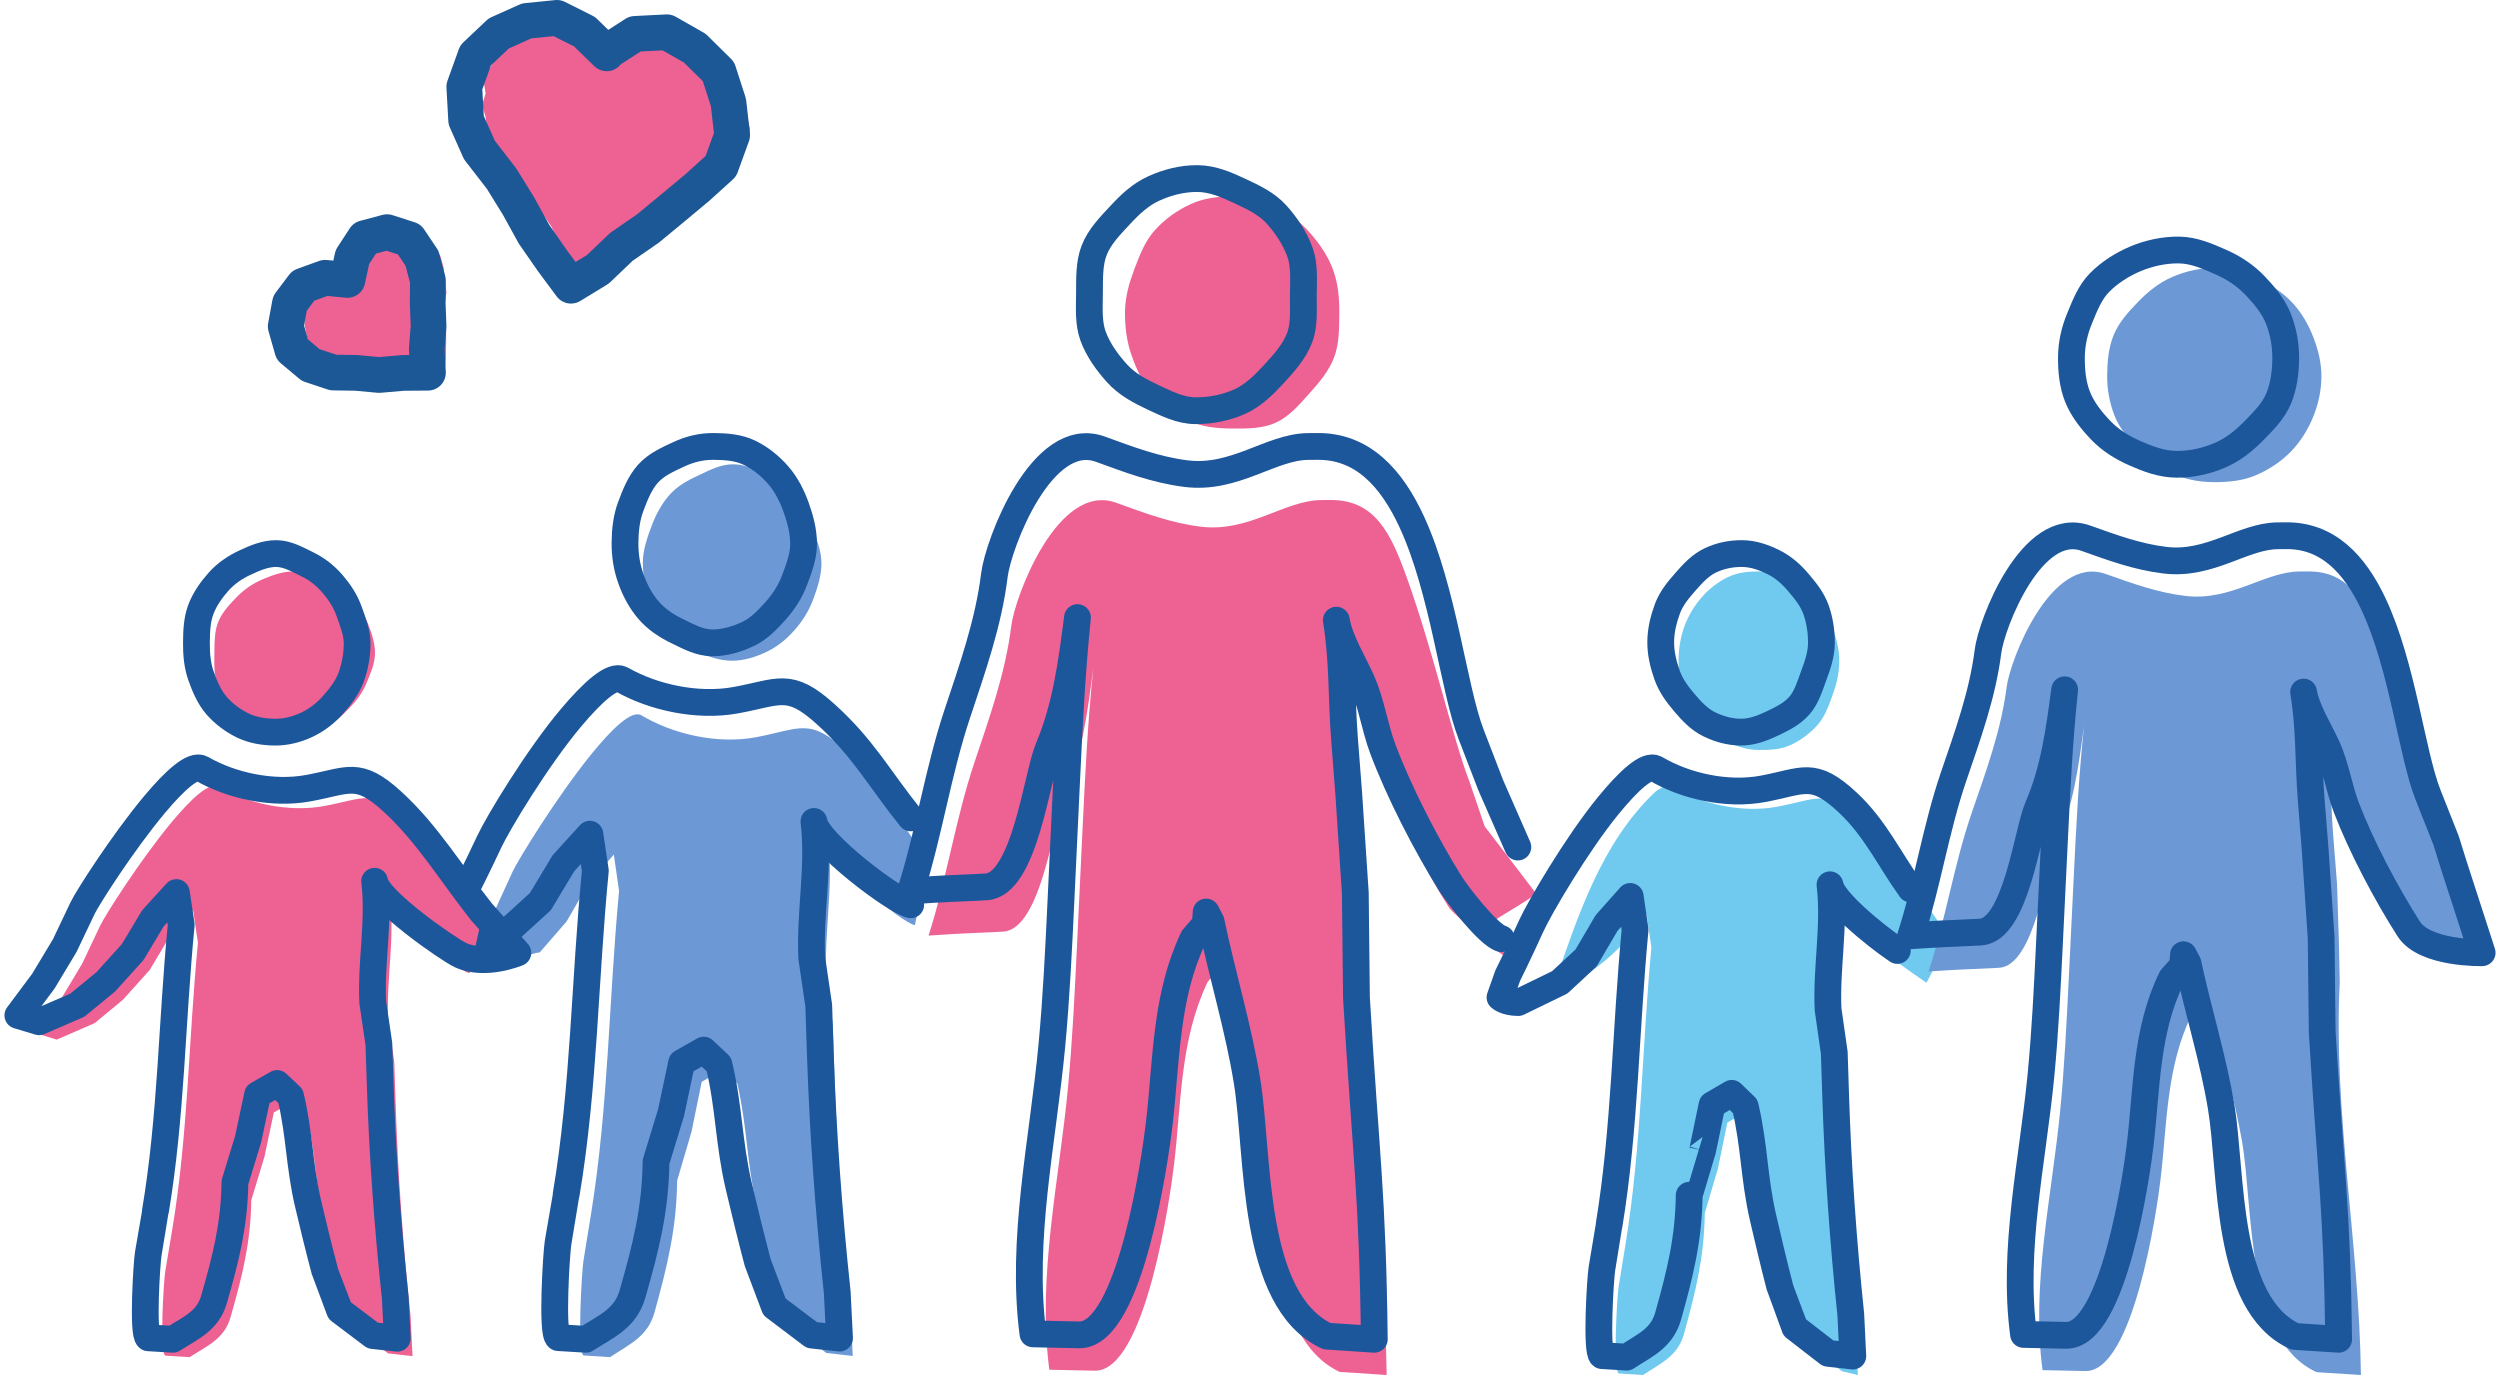 <?xml version="1.0" encoding="utf-8" ?>
<!DOCTYPE svg PUBLIC "-//W3C//DTD SVG 1.1//EN" "http://www.w3.org/Graphics/SVG/1.1/DTD/svg11.dtd">
<svg xmlns="http://www.w3.org/2000/svg" xmlns:xlink="http://www.w3.org/1999/xlink" width="140px" height="77px" viewBox="0 0 140 77" version="1.1"><title>Icon / Family 3</title><g id="Icon-/-Family-3" stroke="none" stroke-width="1" fill="none" fill-rule="evenodd"><g id="Group-40-Copy" transform="translate(1, 1)"><path d="M46.437,41.105 C44.363,39.14 43.812,39.815 41.344,40.283 C39.193,40.69 36.692,40.121 34.916,39.056 C34.384,38.738 33.266,39.804 32.063,41.298 C30.14,43.688 27.999,47.172 27.7,47.825 C27.657,47.918 26.613,50.2 26.613,50.2 L25.319,52.435 L25,52.881 C25.168,52.91 25.337,52.937 25.505,52.964 C25.901,53.012 26.299,53.03 26.697,53.008 C26.822,52.981 26.948,52.954 27.07,52.912 C27.349,52.783 27.638,52.727 27.921,52.728 C28.294,52.617 28.647,52.443 29.031,52.363 C29.095,52.346 29.159,52.348 29.224,52.337 L30.725,50.608 L31.954,48.479 L33.375,46.856 L33.668,48.892 C33.097,54.943 33.074,60.943 32.103,66.951 C32.102,66.953 31.673,69.604 31.673,69.604 C31.581,70.171 31.311,74.679 31.676,74.906 C31.691,74.907 33.162,75 33.162,75 C34.268,74.264 35.279,73.851 35.657,72.48 C36.378,69.871 36.887,67.782 36.921,65.11 L37.727,62.367 L38.295,59.584 L39.477,58.884 L40.289,59.68 C40.846,62.095 40.807,64.026 41.35,66.447 C41.595,67.537 42.039,69.439 42.373,70.736 C42.376,70.747 43.268,73.192 43.268,73.192 L45.268,74.765 L46.755,74.934 L46.633,72.396 C46.179,67.97 45.865,63.515 45.725,59.069 C45.724,59.037 45.64,56.401 45.64,56.401 L45.266,53.751 C45.15,51.22 45.678,48.652 45.383,46.143 C45.521,47.315 49.408,50.636 50.232,50.808 L51,47.203 C49.2,44.859 48.591,43.145 46.437,41.105" id="Fill-1" fill="#6C99D5"/><path d="M39.977,36 C39.286,35.994 38.644,35.778 38.05,35.488 C37.447,35.193 36.954,34.747 36.508,34.224 C36.075,33.717 35.582,33.204 35.349,32.542 C35.129,31.915 34.995,31.198 35,30.484 C35.006,29.77 35.253,29.096 35.483,28.472 C35.725,27.814 36.058,27.206 36.499,26.706 C36.953,26.191 37.552,25.883 38.159,25.599 C38.759,25.318 39.374,24.995 40.066,25 C40.757,25.006 41.377,25.32 41.971,25.611 C42.574,25.905 43.098,26.296 43.544,26.819 C43.977,27.326 44.28,27.914 44.512,28.577 C44.732,29.204 45.005,29.853 45,30.566 C44.994,31.281 44.767,31.947 44.537,32.57 C44.293,33.229 43.929,33.793 43.487,34.294 C43.033,34.808 42.517,35.227 41.909,35.512 C41.31,35.793 40.669,36.005 39.977,36" id="Fill-3" fill="#6C99D5"/><path d="M25,49 C25,49 25.683,47.671 26.391,46.151 C26.882,45.096 29.09,41.431 30.996,39.172 C32.187,37.76 33.295,36.752 33.821,37.054 C35.581,38.06 38.06,38.598 40.19,38.213 C42.635,37.771 43.181,37.133 45.235,38.99 C47.369,40.918 48.218,42.585 50,44.801" id="Stroke-5" stroke="#1C579B" stroke-width="1.5" stroke-linecap="round" stroke-linejoin="round"/><path d="M50,49.668 C49.139,49.496 44.724,46.178 44.58,45 C44.888,47.521 44.337,50.102 44.458,52.646 L44.849,55.309 C44.849,55.309 44.936,57.959 44.937,57.989 C45.085,62.458 45.412,66.936 45.886,71.383 L46.014,73.934 L44.46,73.764 L42.369,72.183 C42.369,72.183 41.438,69.726 41.435,69.715 C41.087,68.411 40.622,66.5 40.366,65.404 C39.799,62.971 39.84,61.031 39.257,58.603 L38.409,57.805 L37.173,58.507 L36.58,61.305 C36.58,61.305 35.737,64.061 35.737,64.061 C35.702,66.747 35.17,68.845 34.418,71.468 C34.022,72.845 32.965,73.26 31.809,74 C31.809,74 30.272,73.907 30.257,73.906 C29.876,73.678 30.158,69.146 30.253,68.577 C30.253,68.577 30.702,65.914 30.702,65.911 C31.718,59.872 31.741,53.844 32.339,47.762 L32.033,45.715 L30.547,47.349 L29.263,49.488 L27.612,50.989 L25,52.23" id="Stroke-7" stroke="#1C579B" stroke-width="1.5" stroke-linecap="round" stroke-linejoin="round"/><path d="M38.877,35 C38.174,34.994 37.552,34.648 36.949,34.356 C36.336,34.06 35.776,33.7 35.323,33.175 C34.883,32.665 34.562,32.067 34.327,31.402 C34.103,30.772 33.995,30.109 34,29.391 C34.007,28.673 34.086,27.997 34.319,27.37 C34.567,26.708 34.833,26.037 35.281,25.534 C35.743,25.016 36.397,24.726 37.014,24.44 C37.622,24.158 38.263,23.995 38.967,24 C39.669,24.006 40.363,24.06 40.968,24.353 C41.58,24.648 42.139,25.098 42.592,25.624 C43.032,26.134 43.355,26.767 43.59,27.432 C43.814,28.063 44.005,28.754 44,29.472 C43.994,30.19 43.732,30.855 43.498,31.481 C43.251,32.143 42.88,32.704 42.432,33.207 C41.97,33.725 41.488,34.226 40.871,34.511 C40.263,34.794 39.579,35.005 38.877,35 Z" id="Stroke-9" stroke="#1C579B" stroke-width="1.5" stroke-linecap="round" stroke-linejoin="round"/><path d="M82.142,45.276 C82.142,45.276 81.316,42.839 81.299,42.797 C80.331,40.293 79.309,35.612 77.789,31.367 C76.893,28.864 75.999,26.967 73.476,27 C73.476,27 72.994,27.004 72.99,27.004 C70.932,27.02 68.937,28.828 66.239,28.494 C64.556,28.286 63.078,27.722 61.495,27.151 C58.257,25.983 55.841,32.362 55.63,34.063 C55.304,36.691 54.405,39.196 53.567,41.7 C52.502,44.881 52.019,48.206 51,51.393 C51,51.393 52.255,51.313 52.256,51.313 C53.226,51.251 54.197,51.23 55.167,51.171 C57.312,51.064 57.982,45.053 58.621,43.558 C59.588,41.295 59.912,38.828 60.227,36.394 C59.907,39.462 59.76,42.544 59.613,45.625 C59.514,47.712 59.415,49.8 59.315,51.887 C59.187,54.553 59.06,57.22 58.81,59.878 C58.315,65.105 57.079,70.492 57.762,75.705 C57.762,75.705 60.209,75.756 60.31,75.759 C63.172,75.817 64.555,65.858 64.756,64.134 C65.16,60.68 65.09,57.197 66.631,53.983 L67.3,53.211 L67.348,52.552 L67.62,53.069 C68.234,55.997 69.123,58.869 69.609,61.824 C70.282,65.915 69.803,73.849 74.024,75.828 C74.024,75.828 76.653,76.002 76.653,76 C76.56,68.035 75.007,60.012 75.397,52.086 L75.349,49.702 L75.237,46.042 C75.237,46.042 75.035,43.451 75.003,43.044 C74.829,40.803 74.918,38.795 74.55,36.533 C74.731,37.642 75.518,38.876 75.973,39.906 C76.492,41.083 76.665,42.383 77.119,43.587 C78.001,45.934 78.793,47.713 80.166,49.856 C80.315,50.089 82.901,52.369 83.188,52.494 C83.333,52.194 83.172,51.616 82.932,50.967 C82.929,50.967 82.927,50.967 82.925,50.967 C82.767,50.924 82.648,50.822 82.56,50.692 C82.471,50.564 84.818,49.348 85,49.008 L82.142,45.276 Z" id="Fill-11" fill="#EE6193"/><path d="M67.997,22.998 C68.856,23.005 69.714,23.006 70.457,22.664 C71.209,22.319 71.762,21.657 72.324,21.033 C72.867,20.428 73.415,19.796 73.714,19.002 C73.996,18.251 73.992,17.421 74,16.562 C74.007,15.703 73.936,14.903 73.667,14.149 C73.382,13.35 72.92,12.688 72.387,12.074 C71.836,11.44 71.208,10.959 70.463,10.601 C69.724,10.247 68.965,10.007 68.105,10 C67.246,9.993 66.419,10.088 65.675,10.431 C64.923,10.776 64.227,11.272 63.666,11.897 C63.123,12.502 62.821,13.284 62.523,14.077 C62.241,14.828 62.007,15.608 62,16.467 C61.993,17.325 62.1,18.149 62.369,18.904 C62.654,19.703 63.009,20.491 63.541,21.104 C64.092,21.737 64.829,22.203 65.574,22.56 C66.312,22.915 67.138,22.992 67.997,22.998" id="Fill-13" fill="#EE6193"/><path d="M83.078,51.566 C82.335,51.351 80.575,49.048 80.214,48.47 C78.844,46.272 77.326,43.321 76.432,40.926 C75.974,39.696 75.799,38.371 75.273,37.169 C74.814,36.119 74.016,34.859 73.834,33.729 C74.206,36.036 74.116,38.084 74.292,40.372 C74.324,40.788 74.528,43.431 74.528,43.431 L74.897,49 L74.962,54.885 C75.483,63.676 75.868,65.872 75.961,74 C75.961,74 73.302,73.824 73.302,73.824 C69.03,71.805 69.514,63.708 68.834,59.534 C68.342,56.518 67.442,53.589 66.82,50.601 L66.545,50.073 L66.497,50.746 L65.819,51.533 C64.26,54.813 64.33,58.368 63.922,61.891 C63.718,63.65 62.319,73.813 59.423,73.753 C59.32,73.75 56.845,73.697 56.845,73.697 C56.153,68.378 57.404,62.882 57.904,57.548 C58.158,54.836 58.287,52.115 58.415,49.395 C58.516,47.265 58.617,45.134 58.717,43.004 C58.866,39.861 59.014,36.716 59.338,33.585 C59.02,36.069 58.692,38.587 57.713,40.896 C57.066,42.421 56.389,48.555 54.218,48.665 C53.236,48.724 52.253,48.747 51.272,48.809 C51.271,48.809 50,48.891 50,48.891 C51.032,45.639 51.52,42.246 52.599,38.999 C53.447,36.445 54.357,33.889 54.686,31.207 C54.9,29.471 57.345,22.963 60.622,24.155 C62.223,24.737 63.719,25.312 65.423,25.524 C68.152,25.865 70.172,24.021 72.254,24.004 C72.259,24.004 72.747,24 72.747,24 C75.3,23.966 76.929,25.771 78.063,28.233 C79.839,32.088 80.398,37.557 81.379,40.114 C81.396,40.156 82.478,42.964 82.478,42.964 L84,46.435" id="Stroke-15" stroke="#1C579B" stroke-width="1.5" stroke-linecap="round" stroke-linejoin="round"/><path d="M65.948,22 C66.811,22.006 67.684,21.823 68.431,21.488 C69.184,21.151 69.792,20.538 70.355,19.928 C70.899,19.338 71.475,18.698 71.774,17.924 C72.058,17.192 71.98,16.35 71.987,15.512 C71.994,14.674 72.063,13.842 71.792,13.105 C71.506,12.326 71.028,11.617 70.493,11.02 C69.941,10.401 69.174,10.044 68.426,9.695 C67.685,9.349 66.922,9.007 66.06,9 C65.197,8.993 64.374,9.213 63.628,9.547 C62.874,9.885 62.279,10.448 61.715,11.058 C61.17,11.647 60.571,12.247 60.271,13.022 C59.988,13.754 60.018,14.582 60.011,15.42 C60.003,16.258 59.943,17.09 60.214,17.827 C60.501,18.606 61.005,19.294 61.54,19.892 C62.093,20.51 62.826,20.903 63.574,21.252 C64.315,21.597 65.086,21.993 65.948,22 Z" id="Stroke-17" stroke="#1C5796" stroke-width="1.5" stroke-linecap="round" stroke-linejoin="round"/><path d="M25.295,53.496 C24.539,53.344 20.969,50.392 20.842,49.35 C21.113,51.579 20.629,53.862 20.735,56.112 L21.079,58.468 C21.079,58.468 21.156,60.811 21.157,60.839 C21.286,64.791 21.573,68.751 21.99,72.685 L22.102,74.942 L20.737,74.791 L18.9,73.393 C18.9,73.393 18.081,71.219 18.078,71.21 C17.772,70.057 17.365,68.366 17.14,67.397 C16.64,65.245 16.676,63.528 16.164,61.381 L15.419,60.676 L14.334,61.297 L13.812,63.771 C13.812,63.771 13.072,66.208 13.072,66.209 C13.041,68.584 12.573,70.441 11.912,72.76 C11.565,73.978 10.636,74.345 9.619,75 C9.619,75 8.269,74.918 8.256,74.917 C7.921,74.715 8.169,70.707 8.253,70.204 C8.253,70.204 8.647,67.847 8.647,67.845 C9.54,62.505 9.56,57.171 10.085,51.793 L9.817,49.982 L8.511,51.427 L7.383,53.319 L5.891,54.98 L4.307,56.291 L2.179,57.219 L1,56.86 L2.418,54.943 L3.606,52.957 C3.606,52.957 4.565,50.927 4.605,50.845 C4.879,50.264 6.845,47.167 8.612,45.042 C9.715,43.715 10.743,42.767 11.23,43.05 C12.862,43.997 15.158,44.504 17.134,44.141 C19.399,43.725 19.906,43.125 21.81,44.871 C23.788,46.685 24.349,48.209 26,50.292" id="Fill-19" fill="#EE6193"/><path d="M15.389,40 C14.757,39.995 14.145,39.956 13.602,39.715 C13.052,39.471 12.519,39.138 12.112,38.705 C11.716,38.284 11.373,37.771 11.161,37.222 C10.96,36.703 11.002,36.11 11.007,35.518 C11.013,34.926 11.011,34.342 11.221,33.826 C11.443,33.28 11.861,32.842 12.264,32.427 C12.679,32.001 13.16,31.674 13.715,31.438 C14.262,31.206 14.837,30.996 15.469,31 C16.1,31.005 16.695,31.178 17.237,31.419 C17.788,31.663 18.248,32.035 18.655,32.469 C19.051,32.889 19.388,33.361 19.601,33.911 C19.802,34.43 20.004,34.992 20,35.584 C19.994,36.177 19.741,36.721 19.531,37.239 C19.309,37.784 18.968,38.236 18.566,38.651 C18.151,39.078 17.729,39.493 17.174,39.729 C16.627,39.962 16.02,40.004 15.389,40" id="Fill-21" fill="#EE6193"/><path d="M24.775,52.479 C24.075,52.149 20.107,49.392 19.979,48.35 C20.252,50.579 19.765,52.862 19.871,55.112 L20.218,57.468 C20.218,57.468 20.294,59.811 20.295,59.839 C20.426,63.791 20.715,67.751 21.136,71.684 L21.248,73.942 L19.874,73.791 L18.023,72.393 C18.023,72.393 17.199,70.219 17.197,70.209 C16.888,69.057 16.477,67.366 16.251,66.397 C15.749,64.245 15.785,62.528 15.27,60.381 L14.519,59.675 L13.426,60.297 L12.901,62.77 C12.901,62.77 12.156,65.208 12.156,65.208 C12.124,67.584 11.654,69.44 10.988,71.76 C10.637,72.978 9.702,73.345 8.68,74 C8.68,74 7.319,73.918 7.306,73.917 C6.969,73.715 7.218,69.707 7.303,69.204 C7.303,69.204 7.7,66.847 7.7,66.844 C8.599,61.504 8.62,56.171 9.148,50.792 L8.877,48.982 L7.563,50.427 L6.427,52.319 L4.926,53.98 L3.331,55.291 L1.187,56.219 L0,55.86 L1.429,53.943 L2.624,51.957 C2.624,51.957 3.591,49.927 3.629,49.845 C3.907,49.264 5.885,46.167 7.664,44.042 C8.776,42.715 9.81,41.767 10.302,42.05 C11.943,42.997 14.256,43.504 16.245,43.141 C18.527,42.725 19.036,42.125 20.954,43.871 C22.945,45.685 24.313,47.995 25.976,50.079 L28,52.356 C28,52.356 26.168,53.135 24.775,52.479 Z" id="Stroke-23" stroke="#1C579B" stroke-width="1.5" stroke-linecap="round" stroke-linejoin="round"/><path d="M14.397,40 C13.768,39.995 13.139,39.89 12.598,39.628 C12.049,39.362 11.52,38.972 11.114,38.498 C10.72,38.039 10.464,37.437 10.253,36.838 C10.053,36.271 9.995,35.647 10,35.001 C10.006,34.354 10.029,33.715 10.239,33.151 C10.46,32.554 10.834,32.033 11.235,31.58 C11.648,31.113 12.162,30.766 12.714,30.509 C13.259,30.254 13.849,29.995 14.478,30 C15.106,30.006 15.664,30.337 16.205,30.599 C16.752,30.866 17.215,31.225 17.621,31.698 C18.015,32.157 18.348,32.658 18.559,33.258 C18.759,33.826 19.005,34.428 19,35.073 C18.994,35.721 18.87,36.369 18.661,36.933 C18.441,37.529 18.034,38.035 17.633,38.487 C17.22,38.954 16.724,39.332 16.172,39.59 C15.627,39.844 15.026,40.005 14.397,40 Z" id="Stroke-25" stroke="#1C579B" stroke-width="1.5" stroke-linecap="round" stroke-linejoin="round"/><path d="M102.093,61.456 C102.092,61.427 102.015,59.011 102.015,59.011 L101.671,56.58 C101.565,54.26 102.05,51.906 101.778,49.607 C101.866,50.357 104.837,52.657 106.882,54.034 C107.372,53.155 107.746,52.237 108,51.272 C106.53,49.192 104.914,46.534 103.214,44.928 C101.307,43.128 100.8,43.746 98.533,44.174 C96.556,44.548 94.257,44.026 92.624,43.05 C92.407,42.921 92.081,43.051 91.692,43.345 C88.669,46.207 87.334,50.353 86,54.243 C87.452,54.026 88.639,53.089 89.686,52.062 L89.903,51.688 L91.209,50.199 L91.478,52.065 C90.953,57.614 90.932,63.113 90.038,68.622 C90.038,68.623 89.644,71.053 89.644,71.053 C89.559,71.574 89.312,75.706 89.647,75.914 C89.66,75.915 91.012,76 91.012,76 C92.028,75.325 92.958,74.946 93.306,73.69 C93.968,71.298 94.436,69.383 94.468,66.934 L95.209,64.419 L95.73,61.867 L96.817,61.227 L97.562,61.956 C98.075,64.169 98.039,65.94 98.539,68.159 C98.764,69.158 99.172,70.902 99.479,72.091 C99.481,72.101 100.301,74.343 100.301,74.343 L102.139,75.785 L103.039,76 L102.927,73.673 C102.51,69.616 102.222,65.531 102.093,61.456" id="Fill-27" fill="#70C9EE"/><path d="M97.484,40.999 C96.853,40.994 96.282,40.812 95.74,40.544 C95.189,40.272 94.606,39.999 94.199,39.515 C93.803,39.046 93.558,38.433 93.346,37.82 C93.144,37.239 92.995,36.611 93,35.95 C93.005,35.289 93.12,34.645 93.33,34.069 C93.552,33.46 93.895,32.908 94.298,32.445 C94.713,31.968 95.219,31.576 95.773,31.313 C96.319,31.053 96.932,30.995 97.564,31 C98.195,31.006 98.816,31.053 99.359,31.323 C99.91,31.595 100.404,32.011 100.811,32.495 C101.206,32.964 101.42,33.569 101.633,34.182 C101.833,34.761 102.005,35.364 102,36.024 C101.995,36.686 101.852,37.299 101.642,37.876 C101.42,38.486 101.204,39.115 100.801,39.577 C100.386,40.054 99.851,40.447 99.297,40.71 C98.749,40.97 98.116,41.005 97.484,40.999" id="Fill-29" fill="#70C9EE"/><path d="M106,48.786 C104.768,47.068 104.017,45.379 102.461,43.93 C100.529,42.129 100.016,42.748 97.717,43.177 C95.713,43.55 93.382,43.029 91.727,42.052 C91.232,41.76 90.19,42.738 89.069,44.106 C87.277,46.298 85.201,49.851 84.738,50.874 C84.073,52.348 83.431,53.637 83.431,53.637 L83,54.855 C83,54.855 83.298,55.141 84.021,55.143 L86.349,54.011 L87.823,52.642 L88.967,50.69 L90.292,49.2 L90.565,51.067 C90.032,56.615 90.011,62.114 89.106,67.622 C89.105,67.625 88.706,70.053 88.706,70.053 C88.62,70.573 88.368,74.706 88.709,74.914 C88.722,74.915 90.092,75 90.092,75 C91.123,74.325 92.066,73.947 92.419,72.69 C93.09,70.299 93.564,68.384 93.595,65.934 C93.596,65.934 94.346,63.421 94.346,63.421 L94.876,60.869 L95.978,60.228 L96.733,60.956 C97.253,63.171 97.216,64.941 97.723,67.159 C97.951,68.159 98.365,69.902 98.676,71.091 C98.678,71.102 99.509,73.343 99.509,73.343 L101.373,74.785 L102.758,74.94 L102.644,72.613 C102.221,68.557 101.93,64.472 101.798,60.397 C101.798,60.368 101.719,57.952 101.719,57.952 L101.371,55.521 C101.264,53.201 101.755,50.848 101.479,48.548 C101.576,49.354 103.815,51.258 105.252,52.226" id="Stroke-31" stroke="#1C579B" stroke-width="1.5" stroke-linecap="round" stroke-linejoin="round"/><path d="M96.48,40 C95.852,39.995 95.25,39.822 94.71,39.556 C94.162,39.287 93.737,38.834 93.332,38.357 C92.938,37.893 92.565,37.399 92.354,36.794 C92.153,36.221 91.995,35.597 92,34.944 C92.005,34.292 92.164,33.666 92.373,33.096 C92.594,32.494 92.997,32.021 93.398,31.564 C93.811,31.093 94.232,30.639 94.784,30.379 C95.329,30.122 95.931,29.995 96.56,30 C97.188,30.006 97.759,30.208 98.299,30.474 C98.847,30.743 99.296,31.135 99.701,31.612 C100.095,32.075 100.493,32.556 100.704,33.162 C100.903,33.734 101.005,34.365 101,35.018 C100.994,35.671 100.78,36.259 100.571,36.829 C100.35,37.43 100.167,38.056 99.766,38.513 C99.353,38.984 98.781,39.263 98.23,39.523 C97.685,39.779 97.108,40.005 96.48,40 Z" id="Stroke-33" stroke="#1C579B" stroke-width="1.5" stroke-linecap="round" stroke-linejoin="round"/><path d="M134.527,51.989 C133.231,50.022 132.483,48.389 131.65,46.233 C131.223,45.127 131.06,43.933 130.569,42.852 C130.141,41.907 129.398,40.773 129.227,39.755 C129.574,41.833 129.49,43.676 129.655,45.734 C129.685,46.109 129.874,48.488 129.874,48.488 L129.981,51.848 L130.025,54.037 C129.658,61.317 131.124,68.686 131.211,76 C131.211,76.001 128.731,75.842 128.731,75.842 C124.747,74.024 125.198,66.738 124.564,62.98 C124.105,60.267 123.266,57.63 122.686,54.94 L122.43,54.465 L122.384,55.071 L121.752,55.78 C120.299,58.731 120.364,61.931 119.983,65.103 C119.793,66.685 118.488,75.831 115.786,75.778 C115.692,75.776 113.383,75.728 113.383,75.728 C112.738,70.941 113.904,65.994 114.37,61.193 C114.608,58.753 114.728,56.303 114.848,53.855 C114.942,51.938 115.036,50.021 115.13,48.104 C115.268,45.275 115.407,42.444 115.708,39.627 C115.411,41.862 115.106,44.128 114.193,46.207 C113.59,47.579 112.958,53.1 110.933,53.198 C110.018,53.252 109.1,53.272 108.185,53.329 C108.185,53.329 107,53.402 107,53.402 C107.962,50.475 108.417,47.421 109.423,44.5 C110.215,42.201 111.063,39.9 111.37,37.486 C111.57,35.923 113.849,30.066 116.905,31.139 C118.4,31.663 119.794,32.181 121.383,32.372 C123.928,32.679 125.812,31.019 127.754,31.004 C127.758,31.004 128.213,31 128.213,31 C130.594,30.97 131.439,32.713 132.283,35.011 C133.718,38.909 134.682,43.207 135.597,45.507 C135.612,45.546 136.392,47.784 136.392,47.784 L137.178,50.188 L138,52.701 C138,52.701 135.226,53.052 134.527,51.989" id="Fill-35" fill="#6C99D5"/><path d="M122.941,26 C123.784,26.006 124.597,25.926 125.328,25.614 C126.066,25.298 126.751,24.846 127.302,24.277 C127.834,23.725 128.251,23.052 128.543,22.329 C128.821,21.645 128.993,20.891 129,20.109 C129.007,19.326 128.815,18.581 128.551,17.894 C128.271,17.166 127.879,16.492 127.355,15.934 C126.815,15.356 126.131,14.93 125.399,14.604 C124.675,14.281 123.891,14.006 123.048,14 C122.205,13.994 121.385,14.195 120.655,14.507 C119.917,14.822 119.289,15.328 118.739,15.897 C118.206,16.448 117.653,17.049 117.36,17.772 C117.083,18.456 117.008,19.239 117,20.021 C116.994,20.804 117.138,21.56 117.402,22.248 C117.683,22.975 118.193,23.572 118.715,24.13 C119.256,24.708 119.868,25.178 120.6,25.505 C121.325,25.827 122.097,25.994 122.941,26" id="Fill-37" fill="#6C99D5"/><path d="M133.891,51.023 C132.625,49.045 131.224,46.389 130.4,44.233 C129.977,43.127 129.815,41.933 129.33,40.852 C128.905,39.907 128.17,38.773 128.001,37.755 C128.345,39.832 128.261,41.676 128.423,43.734 C128.453,44.109 128.642,46.488 128.642,46.488 L128.983,51.5 L129.043,56.797 C129.523,64.707 129.879,66.685 129.964,74 C129.964,74 127.51,73.842 127.51,73.842 C123.567,72.024 124.013,64.737 123.385,60.98 C122.932,58.267 122.1,55.629 121.526,52.94 L121.273,52.465 L121.228,53.071 L120.602,53.78 C119.163,56.731 119.228,59.931 118.851,63.103 C118.663,64.685 117.371,73.831 114.697,73.778 C114.603,73.775 112.318,73.728 112.318,73.728 C111.679,68.94 112.834,63.994 113.296,59.193 C113.531,56.752 113.649,54.303 113.768,51.855 C113.861,49.938 113.954,48.021 114.047,46.104 C114.184,43.275 114.321,40.444 114.62,37.627 C114.326,39.861 114.023,42.128 113.12,44.207 C112.523,45.579 111.898,51.099 109.893,51.198 C108.987,51.252 108.079,51.272 107.173,51.329 C107.172,51.329 106,51.402 106,51.402 C106.952,48.475 107.402,45.421 108.398,42.499 C109.182,40.201 110.022,37.9 110.326,35.486 C110.523,33.923 112.78,28.066 115.805,29.139 C117.284,29.663 118.664,30.181 120.237,30.371 C122.756,30.679 124.62,29.019 126.543,29.004 C126.547,29.004 126.998,29 126.998,29 C129.354,28.97 130.859,30.593 131.906,32.809 C133.544,36.28 134.06,41.202 134.966,43.502 C134.981,43.54 135.981,46.067 135.981,46.067 L136.408,47.436 L138,52.353 C138,52.353 134.792,52.431 133.891,51.023 Z" id="Stroke-39" stroke="#1C579B" stroke-width="1.5" stroke-linecap="round" stroke-linejoin="round"/><path d="M120.897,25 C121.746,25.006 122.553,24.816 123.288,24.506 C124.03,24.195 124.647,23.702 125.201,23.138 C125.737,22.593 126.315,22.02 126.61,21.303 C126.889,20.627 126.992,19.855 127,19.081 C127.006,18.306 126.865,17.549 126.599,16.869 C126.317,16.148 125.808,15.544 125.282,14.992 C124.738,14.42 124.086,13.992 123.35,13.669 C122.622,13.35 121.854,13.005 121.006,13 C120.158,12.993 119.314,13.187 118.58,13.496 C117.838,13.809 117.125,14.265 116.57,14.829 C116.035,15.374 115.752,16.11 115.458,16.826 C115.178,17.502 115.008,18.219 115,18.994 C114.994,19.768 115.067,20.515 115.333,21.196 C115.615,21.916 116.1,22.525 116.626,23.078 C117.169,23.65 117.827,24.062 118.564,24.384 C119.292,24.705 120.049,24.994 120.897,25 Z" id="Stroke-41" stroke="#1C579B" stroke-width="1.5" stroke-linecap="round" stroke-linejoin="round"/><polygon id="Fill-43" fill="#EE6193" points="34.015 1.952 33.96 1.946 33.487 1.512 33.052 1.057 32.606 0.577 32.047 0.278 31.468 0 30.823 0.137 30.216 0.008 29.59 0.004 28.987 0.19 28.37 0.37 27.838 0.755 27.478 1.339 27.121 1.868 26.703 2.346 26.369 2.91 26.076 3.52 26.194 4.224 26 4.883 26.19 5.534 26.28 6.195 26.411 6.874 26.839 7.386 27.201 7.96 27.701 8.425 28.063 9.001 28.291 9.65 28.629 10.21 29.067 10.691 29.52 11.162 29.883 11.699 30.173 12.297 30.553 12.824 30.76 13.491 31.127 14.033 31.604 14.49 31.934 15 32.472 14.746 32.931 14.283 33.518 14.017 33.924 13.461 34.514 13.199 35.044 12.84 35.471 12.316 36.056 12.048 36.528 11.598 37.002 11.152 37.615 10.918 38.038 10.384 38.522 9.941 39.117 9.674 39.518 9.139 39.943 8.658 40.204 8.052 40.47 7.468 40.867 6.906 41 6.231 40.848 5.549 40.783 4.888 40.657 4.233 40.405 3.621 39.992 3.123 39.735 2.523 39.376 1.992 38.861 1.644 38.36 1.301 37.832 1.017 37.262 0.869 36.687 0.698 36.085 0.705 35.536 0.982 34.931 1.093 34.43 1.468"/><polygon id="Fill-45" fill="#EE6193" points="19.419 14.55 18.801 14.482 18.181 14.449 17.535 14.638 16.947 14.919 16.479 15.346 16.125 15.9 16 16.551 16.061 17.21 16.183 17.857 16.416 18.473 16.785 19.036 17.377 19.366 17.976 19.665 18.647 19.739 19.289 19.799 19.933 19.824 20.569 19.98 21.217 19.914 21.9 20 22.567 19.81 23.253 19.829 23.906 19.747 23.97 19.04 23.982 18.311 23.982 17.583 23.958 16.852 23.883 16.12 24 15.385 23.911 14.65 23.844 14.008 23.675 13.385 23.365 12.816 22.87 12.404 22.302 12.119 21.666 12 21.037 12.094 20.481 12.379 19.954 12.74 19.623 13.293 19.524 13.922"/><polygon id="Stroke-47" stroke="#1C5796" stroke-width="2" stroke-linecap="round" stroke-linejoin="round" points="33.013 1.894 32.977 1.987 31.735 0.775 30.191 0 28.492 0.171 26.928 0.873 25.633 2.099 25 3.858 25.105 5.732 25.845 7.397 27.085 9.001 28.031 10.529 28.905 12.117 29.929 13.592 30.974 15 32.478 14.083 33.8 12.821 35.281 11.799 36.679 10.644 38.073 9.482 39.37 8.306 40 6.57 39.794 4.742 39.234 3.006 37.91 1.698 36.346 0.807 34.563 0.897"/><polygon id="Stroke-49" stroke="#1C5796" stroke-width="2" stroke-linecap="round" stroke-linejoin="round" points="18.457 14.676 17.202 14.556 15.983 14.997 15.238 15.987 15 17.277 15.372 18.582 16.398 19.441 17.663 19.862 18.951 19.881 20.227 20 21.574 19.883 22.965 19.872 22.9 18.56 23 17.28 22.952 15.997 22.964 14.714 22.633 13.465 21.92 12.401 20.674 12 19.423 12.334 18.734 13.393"/></g></g></svg>